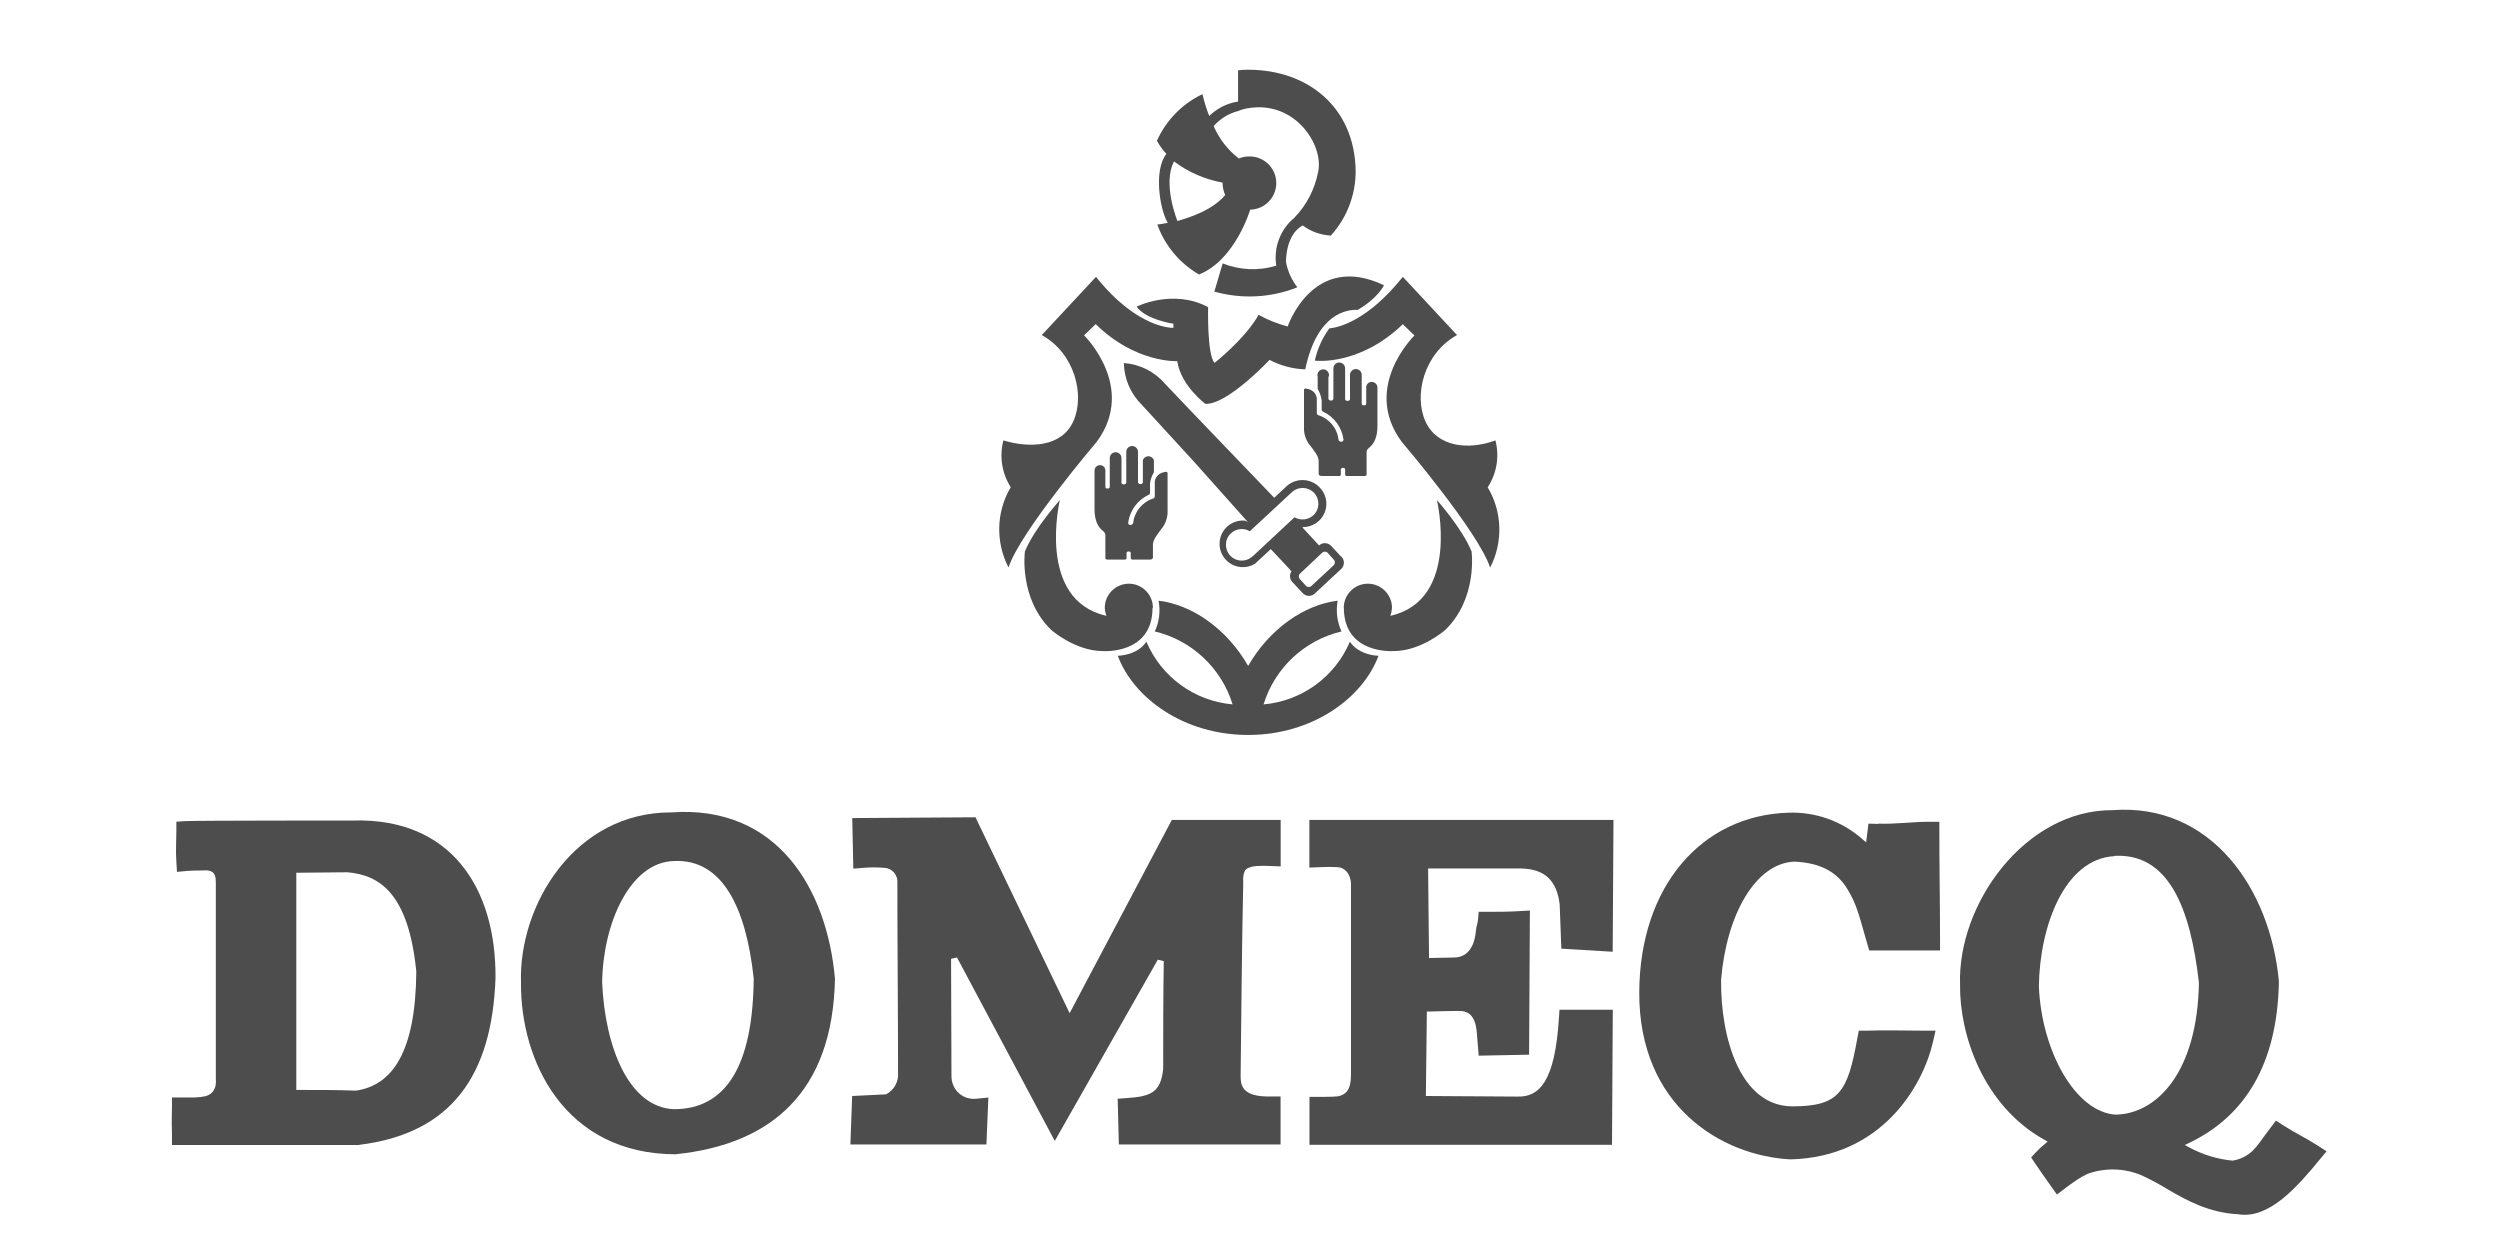 <svg xmlns="http://www.w3.org/2000/svg" id="Layer_1" viewBox="0 0 256 128"><defs><style>.cls-1,.cls-2{fill:#4d4d4d;stroke-width:0px;}.cls-2{fill-rule:evenodd;}</style></defs><path class="cls-1" d="M120.57,22.63s-1.56-3.79-.35-6.1h0c1.46,1.1,3.17,1.84,4.97,2.17h0c0,.44.09.87.27,1.27h0c-1.23,1.47-3.35,2.22-4.89,2.66ZM123.83,11.89c-.29-.73-.52-1.49-.7-2.25h0c-2.07.99-3.72,2.68-4.66,4.77.26.49.58.94.97,1.35h0c-1.32,1.63-.69,5.69.14,7.06h0c-.65.13-1.07.17-1.07.17h0c.77,2.16,2.29,3.97,4.27,5.12,3.72-1.49,5.24-6.64,5.24-6.64h0c1.51-.03,2.7-1.28,2.67-2.78-.03-1.51-1.28-2.7-2.78-2.67-.36,0-.72.07-1.05.21h0c-1.13-.87-2.02-2.01-2.58-3.32h0c.66-.75,1.53-1.29,2.5-1.54.34-.14.69-.24,1.04-.29,4.77-.81,7.75,3.75,7.16,6.51-.34,1.77-1.18,3.41-2.44,4.71h0c-1.44,1.19-2.14,3.05-1.85,4.9h0c-1.8.56-3.74.47-5.49-.23l-.85,2.89c2.81.79,5.79.64,8.5-.44-.58-.75-.98-1.63-1.16-2.56,0,0-.11-2.76,1.7-3.78h0c.84.63,1.84.99,2.89,1.04,1.64-1.81,2.55-4.17,2.54-6.62-.1-6.55-4.93-10.36-11-10.36-.35,0-.7.02-1.04.06v3.2h0c-1.13.17-2.17.7-2.98,1.5"></path><path class="cls-1" d="M153.12,45.1c-2.73,1.01-5.96.7-7.16-1.96s-.17-6.94,3.24-8.83h0l-5.55-5.96c-3.58,4.48-6.56,5.19-7.53,5.28h0c-.72.99-1.23,2.11-1.48,3.3,0,0,4.51.6,9.01-3.73l1.19,1.15s-5.43,5.28-1.32,10.87c0,0,7.87,9.24,9.07,12.9,1.34-2.6,1.25-5.71-.25-8.22h0c.93-1.42,1.22-3.17.79-4.81Z"></path><path class="cls-1" d="M118.02,62.23c0,4.83-5.09,4.44-5.09,4.44-2.82,0-5.28-2.16-5.28-2.16-3.35-3.24-2.7-8.04-2.7-8.04.98-2.39,3.58-5.26,3.58-5.26,0,0-2.45,10.24,4.77,11.85h0c-.1-.26-.16-.54-.17-.82,0-1.36,1.1-2.46,2.46-2.47,1.36,0,2.46,1.1,2.47,2.46h0s-.04,0-.04,0Z"></path><path class="cls-1" d="M127.81,75.26c6.59,0,11.74-3.78,13.35-8.11,0,0-1.96,0-2.93-1.44-1.53,3.61-4.93,6.08-8.84,6.42h0c1.15-3.73,4.18-6.57,7.98-7.47-.45-.99-.59-2.09-.39-3.15-3.41.41-6.98,2.87-9.17,6.68-2.18-3.81-5.75-6.27-9.17-6.68.2,1.07.07,2.17-.39,3.15,3.79.9,6.82,3.75,7.97,7.47h0c-3.9-.34-7.3-2.81-8.83-6.42-.96,1.44-2.93,1.44-2.93,1.44,1.61,4.33,6.76,8.11,13.35,8.11h0Z"></path><path class="cls-1" d="M137.61,62.23c0,4.83,5.1,4.44,5.1,4.44,2.83,0,5.28-2.16,5.28-2.16,3.35-3.24,2.7-8.04,2.7-8.04-.98-2.39-3.55-5.26-3.55-5.26,0,0,2.45,10.24-4.77,11.85h0c.1-.26.15-.54.17-.82,0-1.36-1.11-2.47-2.47-2.47-1.36,0-2.47,1.11-2.47,2.47h0Z"></path><path class="cls-1" d="M102.75,45.1c2.67.8,5.96.7,7.16-1.96s.17-6.94-3.23-8.83h0l5.55-5.96c4.32,5.4,7.93,5.22,7.93,5.22v-.42s-2.81-.4-3.77-1.75c0,0,3.72-1.87,7.32.05,0,0-.12,4.87.66,5.71,0,0,3.13-2.46,4.51-4.92.94.52,1.94.92,2.98,1.19,0,0,2.58-7.69,9.86-4.22h0s-.6,1.31-2.69,2.52h0c-1.07-.05-4.17.32-5.37,6.09-1.28-.04-2.53-.37-3.66-.97,0,0-4.26,4.57-6.56,4.51,0,0-2.52-1.86-2.89-4.38,0,0-4.26.23-8.35-3.79l-1.19,1.15s5.4,5.28,1.32,10.87c0,0-7.87,9.24-9.06,12.9-1.34-2.6-1.26-5.71.23-8.22h0c-.91-1.42-1.18-3.17-.75-4.8Z"></path><path class="cls-1" d="M117.03,47.13c.1-.31.44-.48.75-.38.18.06.32.2.38.38v1.23c-.22.36-.36.77-.4,1.19v.91c0,.09-.05.18-.14.21-1.13.53-1.91,1.59-2.09,2.82,0,0-.04.27.22.27.14.01.27-.09.29-.23.14-1.17.95-2.14,2.07-2.49,0,0,.14,0,.14-.26v-1.43s0-.87,1.11-1.03c0,0,.2-.06.2.18v3.71c.04.61-.13,1.22-.47,1.74-.57.76-1.03,1.31-1.03,1.82v1.32s0,.21-.31.21h-1.79s-.17,0-.17-.14v-.53s0-.16-.22-.16-.21.16-.21.16v.53s0,.14-.16.14h-1.81s-.2,0-.2-.14v-2.35c0-.15-.07-.29-.18-.38-.25-.23-.93-.65-.93-2.33v-3.91h0c0-.31.25-.56.56-.56h0c.31,0,.55.25.55.55v1.65s0,.19.13.19h.18s.14,0,.14-.19v-2.92h0c0-.33.27-.6.6-.6s.6.27.6.6v2.52s0,.17.24.17.25-.17.25-.17v-3.16c0-.33.27-.6.6-.6s.6.27.6.6v3.09s0,.21.25.21.25-.21.25-.21v-2.27h-.01Z"></path><path class="cls-1" d="M136.06,38.6c.1-.31-.07-.65-.38-.75-.31-.1-.65.07-.75.38-.04.12-.04.25,0,.37v1.23c.22.36.36.77.41,1.19v.91c0,.1.05.19.14.22,1.13.53,1.91,1.59,2.09,2.82.03.11-.04.23-.15.26-.02,0-.04,0-.07,0-.14.01-.27-.09-.29-.23-.14-1.17-.95-2.14-2.08-2.49,0,0-.14-.04-.14-.26v-1.43s0-.87-1.11-1.03c0,0-.2-.06-.2.18v3.71c-.04.62.13,1.23.47,1.74.6.76,1.03,1.3,1.03,1.79v1.32s0,.21.32.21h1.79c.07.01.15-.04.16-.11,0-.01,0-.02,0-.03v-.53s0-.16.23-.16.21.16.21.16v.53s0,.14.16.14h1.84s.2,0,.2-.14v-2.3c0-.15.07-.29.18-.38.25-.23.93-.66.93-2.33v-3.93h0c-.02-.31-.28-.56-.6-.55-.31,0-.55.25-.55.55v1.64s0,.2-.13.2h-.18s-.15,0-.15-.2v-2.91h0c0-.33-.27-.6-.6-.6s-.6.27-.6.6v2.49s0,.17-.25.17-.25-.17-.25-.17v-3.16c0-.33-.27-.6-.6-.6s-.6.27-.6.6v3.09s0,.21-.25.21-.26-.21-.26-.21v-2.23h.03Z"></path><path class="cls-1" d="M137.36,57.03l-1.05-1.13c-.33-.35-.88-.38-1.23-.05,0,0,0,0-.01,0l-1.58-1.71s-.24-.19,0-.17c1.32-.03,2.36-1.12,2.33-2.44-.01-.6-.26-1.18-.68-1.61-.91-.97-2.44-1.02-3.42-.11l-1.24,1.16s-9.18-9.54-11.18-11.67c-1.06-1.24-2.58-2.01-4.22-2.12.04,1.62.7,3.16,1.86,4.29l5.3,5.78,5.57,6.24c-.1-.09-.23-.15-.36-.18-1.31-.1-2.46.88-2.56,2.2-.1,1.31.88,2.46,2.2,2.56.5.04.99-.08,1.42-.34l1.62-1.5s2.12,2.25,2.12,2.27c-.23.34-.2.79.08,1.09l1.05,1.13c.32.36.87.4,1.23.08,0,0,.02-.01.02-.02l2.71-2.52c.35-.33.37-.89.04-1.24,0,0,0,0-.01-.01ZM128.26,56.96c-.65.62-1.67.59-2.28-.06s-.59-1.67.06-2.28c.53-.5,1.32-.59,1.94-.22l4.32-4.01c.66-.6,1.68-.56,2.28.1.6.66.56,1.68-.1,2.28-.53.48-1.31.56-1.92.2l-4.29,4ZM136.55,57.9l-2.25,2.09c-.16.16-.41.16-.57,0,0,0,0,0,0,0l-.6-.67c-.16-.15-.18-.41-.02-.57,0,0,.02-.02.02-.02l2.24-2.11c.15-.16.4-.18.56-.03.01.01.02.02.03.03l.6.67c.17.16.17.42.02.58-.01.01-.02.02-.03.03Z"></path><path class="cls-1" d="M192.32,84.34c1.76.07,3.46-.19,5.23-.19h1.04v.98c0,3.85.07,7.44.07,11.22v.98h-7.25l-.21-.71c-.31-1.04-.58-2.1-.91-3.12-.29-.93-.7-1.82-1.23-2.64-.95-1.44-2.45-2.5-5.32-2.63-3.96.17-6.94,5.38-7.5,12.09-.06,6.09,2.02,12.97,7.31,12.97,4.82,0,5.65-1.49,6.64-6.96l.15-.79h.84c1.93-.07,3.86,0,5.73,0h1.29l-.27,1.18c-1.05,4.54-5.28,11.78-14.59,12-7-.36-15.55-5.42-15.48-17.15.07-10.86,6.42-18.07,15.25-18.35,2.78-.11,5.5.86,7.59,2.7l.39.33.13-1.01.11-.9.97.03"></path><path class="cls-2" d="M42.63,99.49c-.8-8.03-3.77-9.89-7.06-10.17l-5.23.05v22.24h.27c1.95,0,3.92,0,5.84.07,3.65-.53,6.11-3.82,6.18-12.18M36.79,117.25h-19.18v-1.04c-.05-1.69,0-2.45,0-2.85v-.98h2.35c.38-.01.76-.06,1.13-.14.72-.23,1.1-.8,1.01-1.77v-20.12c0-.84-.22-1.17-.95-1.23-.67.04-1.31,0-1.95.06l-1.08.1-.06-1.02c-.08-1.1,0-2.28,0-3.2v-.92l.98-.06c1.17-.06,17.11-.06,17.18-.06,9.92-.26,14.59,6.88,14.52,16.13-.35,9.92-4.46,15.91-13.95,17.08Z"></path><path class="cls-2" d="M77.18,100.2c-.79-7.42-3.3-12.27-8.16-12.03-4.48.1-7.27,6.33-7.36,12.41.29,6.71,2.76,12.83,7.36,13,5.31,0,8.08-4.42,8.16-13.38M69.24,118.2c-11.47,0-15.95-9.6-15.89-17.56-.26-7.98,5.52-17.48,15.39-17.45,10.86-.79,15.95,7.86,16.76,17.03-.22,11.62-6.53,16.95-16.26,17.97Z"></path><path class="cls-1" d="M120,83.96h11.14v4.76l-1.08-.04c-.44-.03-.89-.03-1.33,0-.31.01-.61.08-.89.19-.16.06-.3.18-.38.34-.14.33-.19.69-.15,1.05-.14,6.47-.2,13.5-.27,19.94,0,.95.17,2.13,3.03,2.08h1.06v4.91h-16.56l-.12-4.68.98-.07c2.39-.17,3.42-.55,3.68-2.97,0-3.63,0-7.36.06-11.05l-.61-.15-10.55,18.56-10.01-18.78-.61.13.04,12.05c0,.97.6,1.84,1.52,2.17.17.05.34.08.52.11.17.02.34.02.51,0l1.23-.12-.2,4.8h-13.93l.18-4.96,3.47-.17c.82-.42,1.31-1.3,1.23-2.23,0-6.47-.07-13.02-.07-19.42.07-.79-.52-1.49-1.31-1.55-.04,0-.08,0-.12,0-.65-.05-1.31-.05-1.96,0l-1.12.09-.11-5.18,12.62-.08,9.64,20.06,10.47-19.8"></path><path class="cls-1" d="M159.88,97.11l-.17-4.5c-.3-2.49-1.56-3.65-4.04-3.68h-9.43v.26c.04,2.89.06,5.8.09,8.65v.26l2.53-.05c.87,0,2.05-.43,2.27-2.7.02-.26.07-.52.15-.77l.06-.33.08-.88h.96c1.06,0,2.12,0,3.17-.07l1.11-.06-.08,14.76-5.16.1-.21-2.53c-.18-1.6-.85-2.11-2.01-2.05-.88,0-1.78.04-2.83.06h-.26l-.1,8.65,9.37.06c2.26.07,3.84-1.56,4.25-7.98l.06-.91h5.46l-.08,13.83h-30.98v-4.91h1.04c.67,0,1.29,0,1.9-.06.76-.17,1.31-.61,1.31-2.18v-19.51c0-1.09-.66-1.74-1.35-1.77-.61-.04-1.23-.04-1.84,0l-1.07.04v-4.88h31.14l-.08,13.5-5.28-.32"></path><path class="cls-1" d="M216.52,87.67c-5.09.27-7.66,7.12-7.74,13.36.3,6.75,3.82,12.89,7.89,13.11,4.23-.1,8.35-4.39,8.5-13.5-.88-7.8-3.16-13.29-8.65-13M233.36,100.47c-.14,8.51-3.49,13.84-9.2,16.57l-.44.21.43.23c1.38.75,2.9,1.22,4.46,1.37.78-.12,1.5-.48,2.07-1.02.29-.3.56-.62.8-.96.31-.41.61-.87,1.04-1.41l.54-.71.75.49c1.14.73,2.49,1.39,3.61,2.12l.82.53-.61.74c-2.36,2.88-5.28,6.24-8.43,5.71-3-.15-5.26-1.41-7.17-2.52-.88-.54-1.8-1.04-2.74-1.47-1.76-.74-3.73-.79-5.52-.15-.41.19-.79.41-1.16.66-.4.27-.79.56-1.18.85l-.8.61-.57-.8c-.56-.8-1.14-1.61-1.71-2.45l-.36-.55.44-.48c.3-.33.63-.63.98-.91l.27-.23-.32-.18c-6.3-3.49-8.72-10.81-8.65-15.9-.28-8.23,6.65-17.91,15.63-17.86,10.08-.75,16.15,8.06,17.02,17.54v-.03Z"></path></svg>